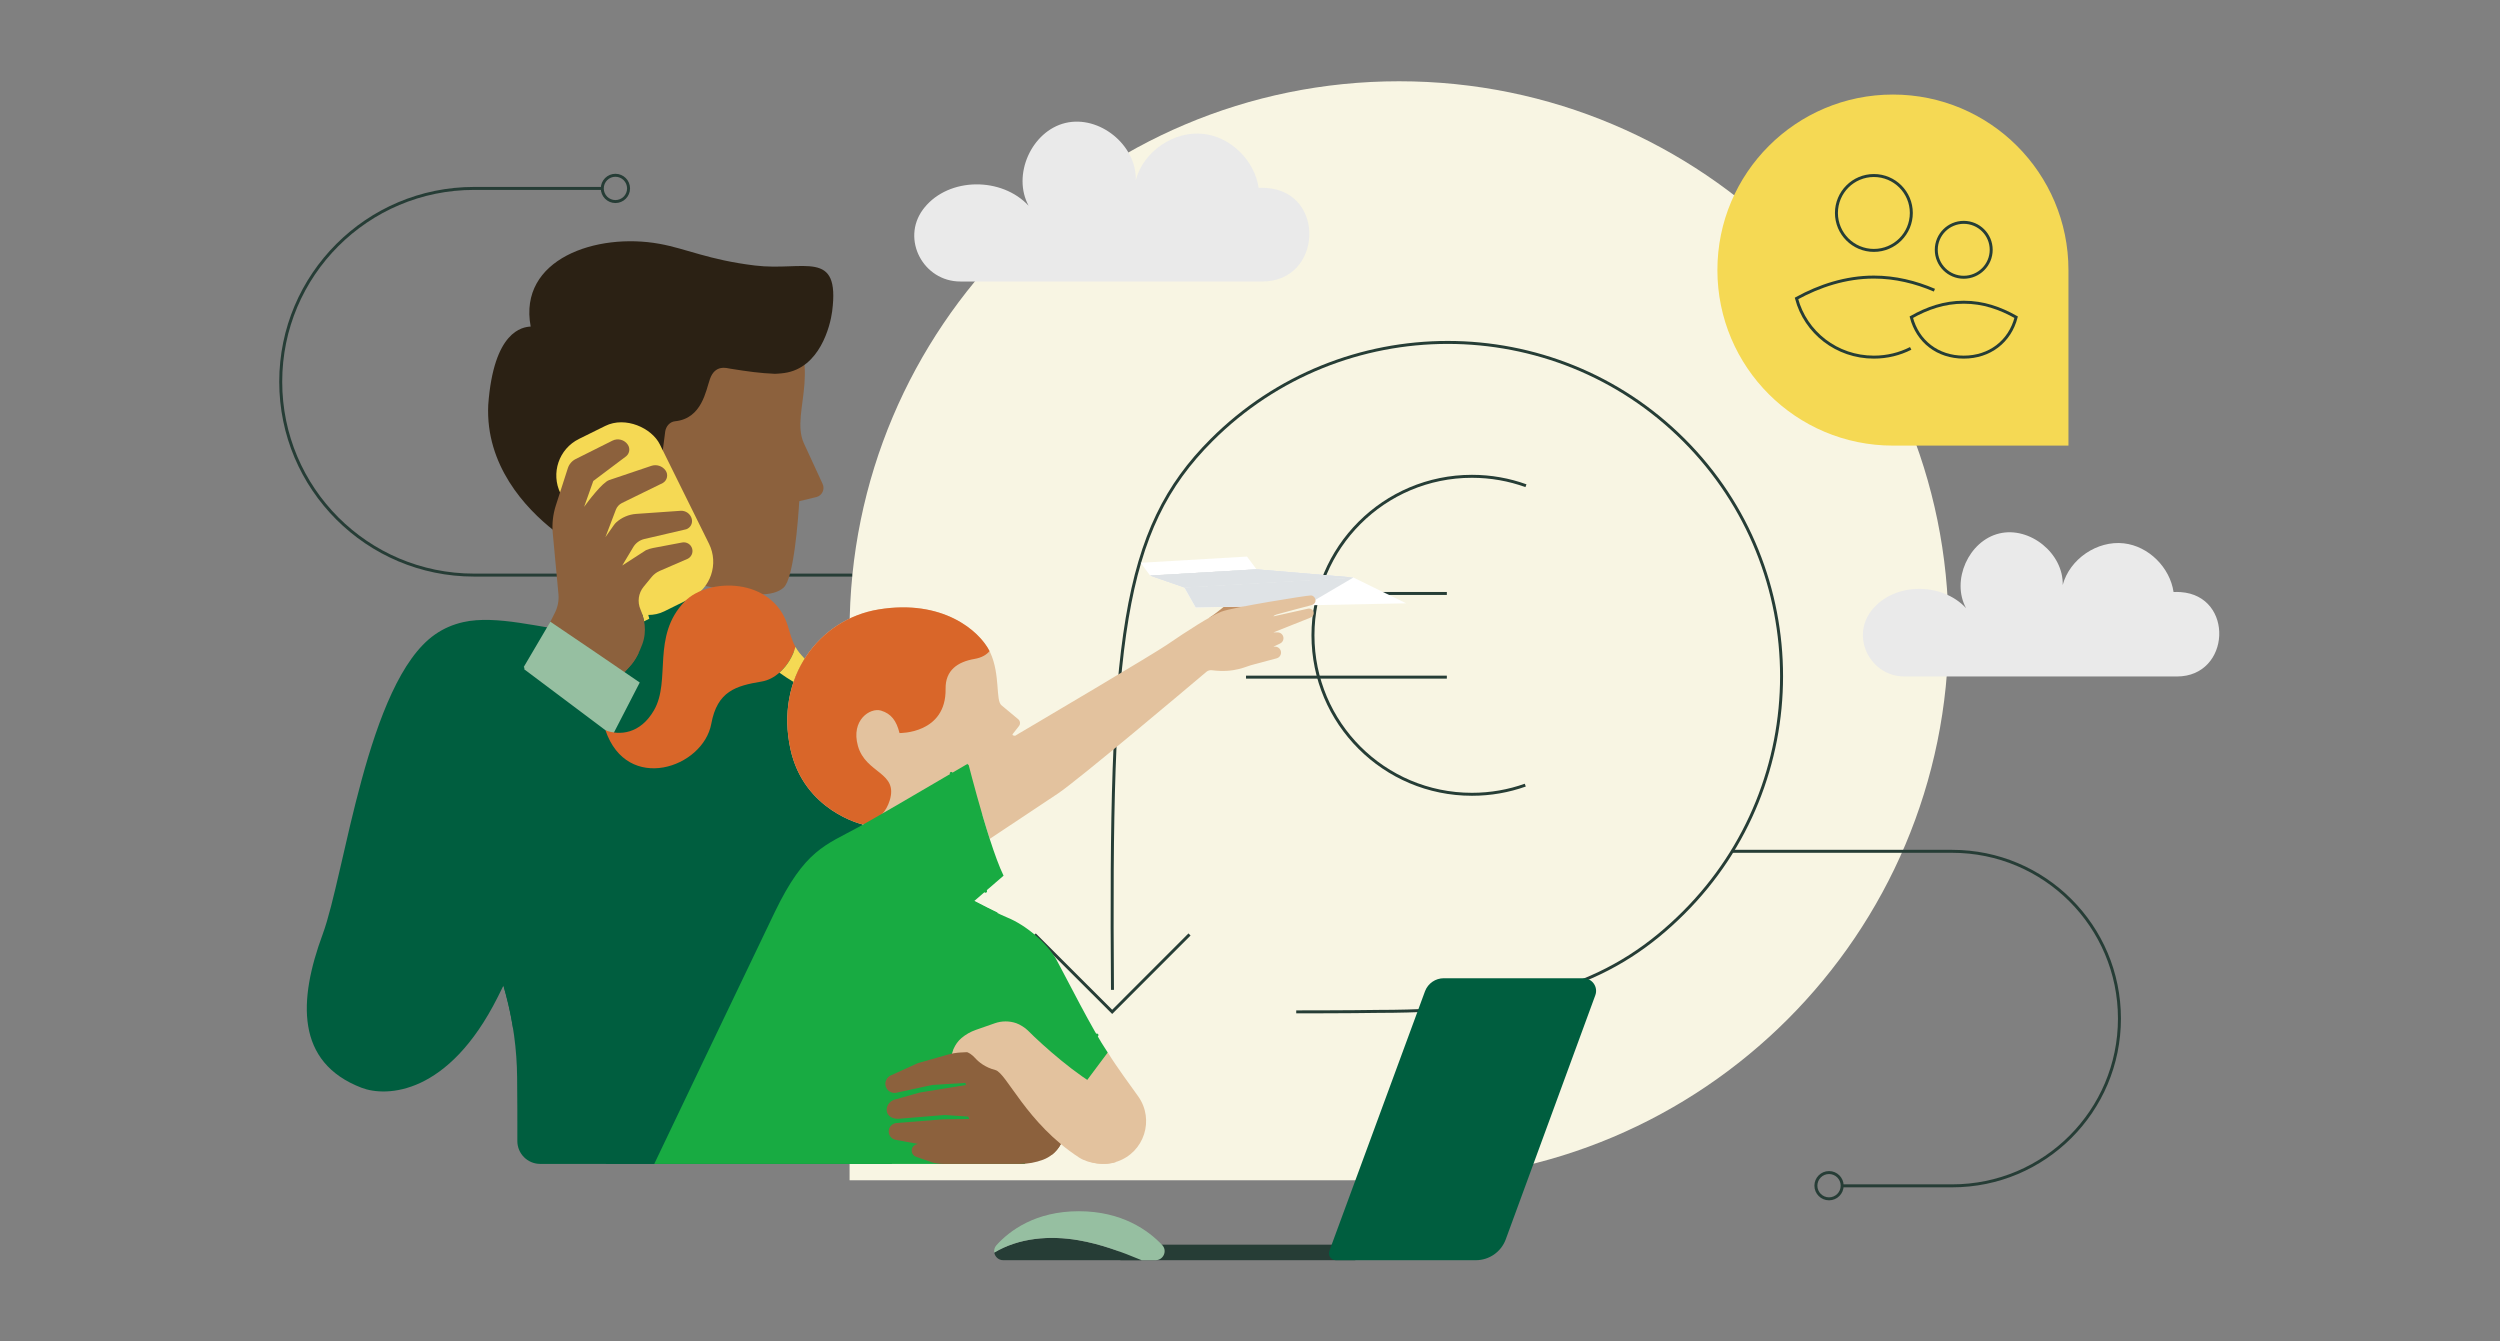 <?xml version="1.0" encoding="UTF-8"?>
<svg xmlns="http://www.w3.org/2000/svg" width="615" height="330" viewBox="0 0 615 330">
  <rect x="0" y="0" width="615" height="330" fill="#808080" stroke="none"/>
  <defs>
    <style>
      .cls-1, .cls-2, .cls-3, .cls-4, .cls-5, .cls-6 {
        fill: none;
        stroke-width: .732px;
      }

      .cls-1, .cls-2, .cls-5, .cls-6 {
        stroke-linecap: round;
      }

      .cls-1, .cls-4 {
        stroke: #263d36;
      }

      .cls-1, .cls-5, .cls-6 {
        stroke-linejoin: round;
      }

      .cls-7, .cls-8 {
        fill: #005e3f;
      }

      .cls-9 {
        fill: #eaeaea;
      }

      .cls-10, .cls-11 {
        fill: #f5d954;
      }

      .cls-12, .cls-13 {
        fill: #e3c29e;
      }

      .cls-14 {
        fill: #fff;
      }

      .cls-15 {
        fill: #96bfa1;
      }

      .cls-16, .cls-17 {
        fill: #8c613d;
      }

      .cls-18 {
        fill: #c29166;
      }

      .cls-19 {
        fill: #d96629;
      }

      .cls-20, .cls-21 {
        fill: #dfe3e6;
      }

      .cls-22, .cls-23 {
        fill: #18ab42;
      }

      .cls-24 {
        fill: #2b2114;
      }

      .cls-25 {
        fill: #263d36;
      }

      .cls-2 {
        stroke: #005e3f;
      }

      .cls-2, .cls-23, .cls-21, .cls-17, .cls-13, .cls-11, .cls-8, .cls-26, .cls-3, .cls-5, .cls-6 {
        mix-blend-mode: multiply;
      }

      .cls-2, .cls-3, .cls-4 {
        stroke-miterlimit: 10;
      }

      .cls-26 {
        fill: #f8f5e3;
      }

      .cls-3 {
        stroke: #96bfa1;
      }

      .cls-5 {
        stroke: #e3c29e;
      }

      .cls-6 {
        stroke: #18ab42;
      }

      .cls-27 {
        isolation: isolate;
      }
    </style>
  </defs>
  <g class="cls-27">
    <g id="Ebene_1" data-name="Ebene 1">
      <g id="Komposition_03" data-name="Komposition 03">
        <path class="cls-26" d="M344.172,19.992c-74.655,0-135.175,60.52-135.175,135.176v135.175h135.175c74.655,0,135.176-60.52,135.176-135.175S418.828,19.992,344.172,19.992Z"/>
        <path class="cls-9" d="M534.694,145.634c-.896-6.038-6.122-11.277-12.224-11.972-6.57-.748-13.337,3.863-15.045,10.25,.224-7.74-8.072-14.482-15.603-12.681-7.531,1.802-11.877,11.569-8.174,18.369-5.946-6.406-17.628-6.373-23.125,.422-.115,.143-.227,.288-.335,.435-4.857,6.611,.104,15.954,8.307,15.954h67.041c13.266,0,14.149-19.838,.914-20.755-.57-.04-1.156-.048-1.757-.023Z"/>
        <g>
          <circle class="cls-1" cx="449.942" cy="291.681" r="3.233"/>
          <path class="cls-4" d="M453.19,291.718h27.047c22.724,0,41.146-18.422,41.146-41.146v-0c0-22.724-18.422-41.146-41.146-41.146h-54.189"/>
          <g>
            <path class="cls-4" d="M375.219,193.142c-4.101,1.46-8.517,2.254-13.119,2.254-21.601,0-39.112-17.511-39.112-39.112s17.511-39.112,39.112-39.112c4.664,0,9.137,.816,13.284,2.314"/>
            <line class="cls-4" x1="306.52" y1="145.992" x2="355.924" y2="145.992"/>
            <line class="cls-4" x1="306.52" y1="166.577" x2="355.924" y2="166.577"/>
            <path class="cls-4" d="M273.667,243.502c-.664-85.618,2.167-113.043,24.379-135.248,32.041-32.03,84.169-32.022,116.202,.019,32.031,32.039,32.022,84.162-.018,116.193-16.484,16.479-36.336,24.337-75.111,24.337-6.868,.117-20.248,.117-20.248,.117"/>
            <polyline class="cls-4" points="292.622 229.877 273.596 248.919 254.542 229.877"/>
          </g>
        </g>
        <path class="cls-10" d="M465.66,23.26c23.848,0,43.18,19.332,43.18,43.18v43.18h-43.18c-23.848,0-43.18-19.332-43.18-43.18,0-23.848,19.332-43.18,43.18-43.18Z"/>
        <g>
          <path class="cls-4" d="M470.031,85.703c-2.71,1.378-5.79,2.152-9.057,2.152-9.142,0-16.817-6.063-19.035-14.441,5.645-3.1,12.126-5.251,19.035-5.251,5.273,0,10.297,1.253,14.891,3.225"/>
          <circle class="cls-4" cx="460.974" cy="52.389" r="9.211"/>
          <circle class="cls-4" cx="483.079" cy="61.451" r="6.755"/>
          <path class="cls-4" d="M483.078,74.346c-4.825,0-8.951,1.466-12.894,3.684,1.549,5.994,6.509,9.825,12.894,9.825s11.347-3.831,12.896-9.825c-3.942-2.218-8.071-3.684-12.896-3.684Z"/>
        </g>
        <path class="cls-9" d="M309.629,46.213c-.993-6.694-6.787-12.502-13.552-13.272-7.283-.829-14.786,4.282-16.679,11.364,.248-8.581-8.949-16.056-17.298-14.058-8.349,1.997-13.167,12.826-9.062,20.365-6.592-7.102-19.543-7.066-25.637,.468-.128,.158-.252,.319-.371,.482-5.385,7.329,.115,17.687,9.209,17.687h74.324c14.707,0,15.686-21.993,1.014-23.01-.632-.044-1.282-.053-1.948-.025Z"/>
        <path class="cls-4" d="M209.624,141.473H116.618c-26.267,0-47.561-21.294-47.561-47.561v-0c0-26.267,21.294-47.561,47.561-47.561h31.674"/>
        <circle class="cls-1" cx="151.394" cy="46.351" r="3.233"/>
        <g>
          <g>
            <path class="cls-25" d="M333.412,310.008h-57.686c-.21,0-.381-.171-.381-.381v-3.057c0-.21,.171-.381,.381-.381h57.686v3.819Z"/>
            <path class="cls-7" d="M328.605,310.008c-1.174,0-1.989-1.169-1.584-2.271l23.539-63.914c.732-1.914,2.568-3.178,4.617-3.178h34.346c2.182,0,3.687,2.186,2.908,4.225l-22.05,60.1c-1.159,3.034-4.071,5.038-7.318,5.038h-34.458Z"/>
          </g>
          <g>
            <path class="cls-25" d="M244.592,308.139c.168,.999,1.01,1.869,2.195,1.869h34.048c-5.05-2.107-10.192-3.994-15.572-4.915-7.013-1.201-14.576-.614-20.671,3.047Z"/>
            <path class="cls-15" d="M285.899,306.281c-3.339-3.538-9.828-8.319-20.513-8.319-10.716,0-17.046,4.809-20.254,8.35-.492,.543-.644,1.21-.541,1.827,6.094-3.66,13.658-4.248,20.671-3.047,5.38,.921,10.522,2.808,15.572,4.915h3.44c1.937,0,2.955-2.318,1.625-3.727Z"/>
          </g>
        </g>
        <g>
          <g>
            <g>
              <g>
                <path class="cls-16" d="M202.369,119.051l-4.627-10.036c-3.593-7.961,6.183-20.023-6.48-33.269-20.866-21.825-53.645-14.322-58.779-1.291-.758,1.923-.333,5.171-1.229,7.152-.57,1.262-4.526-.965-6.436,4.769-10.277,30.844,10.845,43.111,13.011,44.456l.034,.022c3.299,2.137,2.983,9.092,3.231,13.014l.18,3.022,27.2-1.303s-.028-.597-.037-.962c-.009-.375,.125-.537,.305-.757,1.473-1.801,18.747,5.545,24.053,.658,2.474-2.279,3.54-16.561,3.826-21.236l4.334-1.05c1.336-.419,2.001-1.916,1.414-3.188Z"/>
                <path class="cls-7" d="M168.46,144.604c-2.073,0-27.346-.736-27.346-.736l-.278,21.965,30.726,5.052,2.675-.963-5.778-25.318Z"/>
                <path class="cls-24" d="M162.199,59.975c-15.4-2.793-34.768,3.689-31.653,20.357-2.017,.115-9.113,1.065-10.439,19.278-.697,14.817,9.081,25.374,16.233,30.971,2.029,1.588,3.365,3.895,3.747,6.443l1.028,6.844,.133,.083c3.922,.111,7.926,.223,11.941,.335l-.068-2.82c-.111-4.08-1.082-11.802-6.29-18.118-7.457-9.045-4.443-16.661,2.856-17.137,4.678-.305,7.687,3.466,9.359,9.366l1.781-.12c.918-.062,1.669-.753,1.802-1.663,.338-2.301,.741-5.444,1.01-7.595,.161-1.291,1.123-2.438,2.417-2.566,6.638-.656,7.593-7.592,8.603-10.421,1.289-3.611,4.125-2.653,5.047-2.506,4.244,.679,7.217,1.097,10.933,1.254,.227-.012,.459-.024,.7-.038,.289-.017,.571-.04,.848-.068,.201-.02,.397-.045,.591-.071,.058-.008,.117-.014,.174-.022,8.71-1.216,11.301-11.599,11.759-15.134,2.02-15.574-6.947-9.836-18.998-11.309-11.477-1.403-16.746-4.117-23.516-5.345Z"/>
              </g>
              <path class="cls-18" d="M298.667,155.038c.601-.244-1.588-2.834-1.043-3.178,1.501-.946,2.841-2.184,4.289-3.231,2.059-1.49,4.378-2.615,6.819-3.308,.407-.115,.957-.159,1.141,.224,.115,.241,.008,.529-.136,.753-.389,.604-1.021,.997-1.601,1.419-1.913,1.392-3.447,3.305-4.395,5.48l-5.074,1.841Z"/>
              <g>
                <polygon class="cls-14" points="309.1 140.057 282.933 141.589 280.591 138.447 306.759 136.915 309.1 140.057"/>
                <polygon class="cls-14" points="309.1 140.057 332.928 142.069 291.333 144.505 282.933 141.589 309.1 140.057"/>
                <polygon class="cls-14" points="291.333 144.505 294.135 149.439 345.91 148.418 332.928 142.069 291.333 144.505"/>
                <polygon class="cls-20" points="291.333 144.505 294.135 149.439 321.343 148.88 332.928 142.069 291.333 144.505"/>
                <polygon class="cls-20" points="309.1 140.057 332.928 142.069 291.333 144.505 282.933 141.589 309.1 140.057"/>
                <polygon class="cls-20" points="309.1 140.057 332.928 142.069 291.333 144.505 282.933 141.589 309.1 140.057"/>
                <path class="cls-21" d="M321.613,146.568c-.056-.22-.249-.413-.469-.496-.295-.112-.622-.078-.935-.04-4.241,.51-8.437,1.377-12.556,2.507-.683,.187-1.372,.385-2.034,.638l.423-.008c5.422-1.051,12.975-2.262,15.573-2.6Z"/>
              </g>
              <path class="cls-12" d="M272.501,258.893c2.351,3.803,5.609,8.141,7.51,10.833,4.044,5.725,1.48,13.723-5.148,16.003h-0c-2.719,.936-5.7,.719-8.252-.607-4.387-2.28-10.896-8.596-14.953-13.397"/>
              <path class="cls-13" d="M269.852,267.097c.029-1.953,.417-3.912,.903-5.843l-3.282,4.398c.824,.541,1.622,1.029,2.379,1.445Z"/>
              <path class="cls-7" d="M211.136,180.247c-3.366-12.985-14.687-22.343-28.073-23.206,0,0-31.201-1.339-42.855-1.995-6.504-.367-18.064-3.886-26.295-1.995-2.401,.551-4.741,1.51-6.94,3.055-16.684,11.718-22.107,58.875-27.593,73.717-5.986,16.197-6.71,31.521,9.573,37.77,6.119,2.348,21.377,1.815,33.484-22.299l1.4-2.819,.613,2.239c1.773,6.628,2.701,13.451,2.761,20.311,.045,5.106,.081,11.377,.057,15.641-.017,3.121,2.51,5.655,5.631,5.655h86.498v-74.204l-8.262-31.868Z"/>
              <path class="cls-8" d="M160.617,276.125c-3.621,3.7-7.518,7.164-11.712,10.194h12.412c.912-1.911,6.041-12.656,11.928-24.97-3.969,5.133-8.092,10.142-12.627,14.777Z"/>
              <g>
                <rect class="cls-10" x="142.527" y="103.923" width="27.252" height="47.316" rx="10.017" ry="10.017" transform="translate(-40.381 82.467) rotate(-26.321)"/>
                <path class="cls-11" d="M143.697,124.689c.846-1.19,3.471-4.656,5.258-6.048,.823-1.348,1.853-2.568,3.053-3.594,.437-.374,.902-.729,1.232-1.2,.283-.404,.452-.884,.494-1.375l-7.783,5.854-2.255,6.363Z"/>
                <path class="cls-11" d="M153.017,123.733c-.697,.341-1.237,.934-1.513,1.659l-2.565,6.75,2.067-2.951c.171-.244,.36-.476,.581-.675,.783-.706,1.692-1.245,2.67-1.605,.654-1.333,1.507-2.567,2.536-3.637,.51-.53,1.067-1.026,1.712-1.379,1.107-.606,2.421-.768,3.501-1.42,.67-.404,1.221-1.14,1.36-1.879-.098,.083-.202,.16-.318,.226l-10.032,4.911Z"/>
                <path class="cls-11" d="M158.508,132.6c-1.141,.265-2.124,.983-2.725,1.988l-2.706,4.527,4.688-3.028c.466-.555,.96-1.084,1.509-1.556,1.473-1.267,3.298-2.121,5.214-2.442,1.037-.173,2.122-.201,3.072-.652,.543-.258,1.029-.715,1.289-1.247l-.021,.01-10.319,2.401Z"/>
                <path class="cls-11" d="M159.073,147.925c.259-2.373,2.071-4.267,3.955-5.732,1.708-1.327,3.593-2.513,4.921-4.199l-5.658,2.448c-.777,.336-1.462,.853-1.997,1.508l-1.967,2.402c-1.295,1.581-1.551,3.742-.746,5.62,.346,.808,.657,1.794,.845,2.88l1.299-.642c-.366-1.425-.809-2.836-.651-4.284Z"/>
                <path class="cls-16" d="M158.326,144.352l1.967-2.402c.536-.655,1.221-1.172,1.997-1.508l6.853-2.965c.929-.447,1.406-1.494,1.134-2.489h0c-.294-1.075-1.364-1.744-2.458-1.537l-7.147,1.35c-.605,.114-1.196,.296-1.76,.543l-5.835,3.769,2.706-4.527c.601-1.005,1.585-1.723,2.725-1.988l10.319-2.401c1.038-.371,1.624-1.47,1.352-2.539h0c-.317-1.248-1.482-2.091-2.767-2.001l-10.894,.761c-1.837,.128-3.572,.869-4.933,2.097-.221,.199-.41,.432-.581,.675l-2.067,2.951,2.565-6.75c.276-.725,.816-1.318,1.513-1.659l10.032-4.91c1.108-.635,1.415-2.094,.658-3.122h0c-.799-1.084-2.207-1.528-3.483-1.097l-10.373,3.501c-1.641,.554-5.151,5.172-6.154,6.583l2.255-6.363,8.082-6.079c.841-.694,1.025-1.909,.428-2.821h0c-.823-1.256-2.457-1.696-3.8-1.024l-9.042,4.525c-.918,.459-1.612,1.269-1.927,2.246l-2.957,9.182c-.706,2.191-.964,4.502-.758,6.795l1.401,14.99c.148,1.583-.154,3.176-.87,4.596l-5.971,11.832c6.089,4.085,11.154,8.052,17.797,12.621,4.635-12.554,6.582-8.501,9.653-16.647,1.26-3.342,.494-6.49-.428-8.619-.804-1.857-.514-4.003,.768-5.569Z"/>
                <path class="cls-17" d="M153.63,165.339c1.215-1.336,2.286-2.229,3.487-4.743-5.031-.155-10.035-1.154-14.746-2.928,3.592,2.439,7.606,5.176,11.259,7.67Z"/>
              </g>
              <polygon class="cls-7" points="102.91 208.028 143.463 204.421 158.163 175.922 131.556 159.344 102.91 208.028"/>
              <line class="cls-2" x1="132.172" y1="226.502" x2="153.388" y2="185.369"/>
              <path class="cls-15" d="M136.305,153.564c-.318-.214-.627-.422-.915-.615l-6.744,11.462,22.011,16.517,6.72-13.029c-6.525-4.461-15.63-10.673-21.072-14.334Z"/>
              <g>
                <path class="cls-12" d="M246.381,173.51c-1.506-1.142-.267-7.485-2.764-12.956-2.334-5.114-11.47-13.258-27.466-10.632-14.74,2.42-25.548,16.788-21.696,34.391,3.331,15.219,17.726,18.491,17.726,18.491l-5.194,18.477,19.14,4.81s1.38-23.196,4.41-23.534c10.224-1.141,19.846-4.208,21.754-8.719,1.613-3.814-3.23-13.181-3.23-13.181l1.604-2.048c.405-.518,.323-1.264-.185-1.681l-4.101-3.417Z"/>
                <path class="cls-12" d="M313.262,151.624c.099-.169,.433-.363,.755-.457,1.855-.543,8.693-2.319,8.693-2.319,1.163-.364,1.155-1.652,.317-2.201-.161-.106-.341-.171-.54-.171-1.059,0-19.261,2.913-22.032,3.994-2.714,1.059-8.422,4.745-13.454,8.188-3.11,2.128-28.176,17.005-48.807,29.12,.901,3.512,3.036,11.625,5.283,18.584,8.053-5.341,14.825-9.839,16.779-11.157,5.137-3.465,31.431-25.636,36.518-29.934,.377-.318,.87-.453,1.359-.392,5.743,.721,8.319-.993,10.342-1.438h0c.156-.034,3.735-.996,5.58-1.492,.638-.172,1.079-.75,1.079-1.411h0c0-.807-.654-1.462-1.462-1.462h-.41l1.647-.771c.505-.236,.828-.744,.828-1.301h0c0-.793-.643-1.437-1.437-1.437h-1.038l9.187-3.656c.509-.203,.803-.738,.701-1.277h0c-.121-.634-.742-1.042-1.371-.902l-8.516,1.891Z"/>
                <path class="cls-19" d="M193.796,153.942c-3.743-12.013-19.644-11.877-25.342-5.994-8.257,8.523-3.324,19.395-7.567,26.768-3.397,5.904-8.554,6.254-11.944,4.931,5.32,15.628,24.036,9.273,26.036-1.602,1.478-8.038,6.066-9.332,12.385-10.388,1.65-.276,3.12-1.088,4.369-2.179,1.957-1.711,3.347-4.12,3.949-6.351-.972-1.736-1.35-3.465-1.886-5.186Z"/>
                <path class="cls-10" d="M195.682,159.128c-.601,2.231-1.991,4.64-3.949,6.351,1.136,.813,2.309,1.574,3.5,2.304,.71-2.05,1.649-3.968,2.773-5.74-1.048-.974-1.782-1.946-2.324-2.915Z"/>
                <path class="cls-19" d="M218.854,196.952c2.203-7.064-5.874-6.556-7.81-13.469-1.778-6.348,3.029-9.472,5.679-8.678,2.519,.755,3.815,2.514,4.555,5.527,0,0,11.512,.233,11.338-10.886-.072-4.572,2.967-6.635,7.115-7.348,1.81-.311,2.959-1.042,3.701-1.922-2.599-5.126-11.672-12.817-27.281-10.254-14.74,2.42-25.548,16.787-21.696,34.391,3.331,15.22,17.726,18.491,17.726,18.491,0,0,4.97-.392,6.673-5.853Z"/>
                <path class="cls-22" d="M259.988,236.272c-2.383-4.37-7.746-8.739-12.116-10.527-1.877-.768-5.147-2.416-8.268-4.046l7.274-6.282c-1.06-2.176-2.246-5.451-3.403-9.034-2.247-6.959-4.382-15.072-5.283-18.584-12.745,7.484-23.798,13.916-26.933,15.635-8.209,4.502-13.241,5.561-20.656,20.921-7.415,15.36-29.66,61.969-29.66,61.969h91.099l20.457-27.409c-3.774-5.561-10.129-18.273-12.513-22.642Z"/>
                <line class="cls-6" x1="269.852" y1="254.624" x2="262.924" y2="263.191"/>
                <polygon class="cls-12" points="234.558 258.069 234.006 259.736 237.478 260.697 239.646 259.263 239.516 258.154 236.256 257.584 234.558 258.069"/>
              </g>
              <path class="cls-16" d="M261.914,277.086l-.404-6.998c-.26-4.507-2.768-8.633-6.741-10.775-2.107-1.136-7.511-.95-7.511-.95l-10.881,.545c-1.091,.055-2.173,.233-3.224,.532l-7.369,2.094-6.705,3.043c-.811,.416-1.342,1.266-1.281,2.175,.092,1.358,1.326,2.299,2.625,2.077l8.859-1.92,8.181-.522,.18,.522-11.393,1.856-6.289,1.78c-1.099,.369-1.884,1.4-1.842,2.559,.053,1.462,1.49,2.19,2.912,2.119l11.331-.933,5.811,.388,.267,.579-6.371,.088-11.463,.907c-.865,.068-1.637,.633-1.894,1.462-.38,1.226,.401,2.465,1.619,2.688l5.521,1.011-.205,.037c-.629,.113-1.163,.569-1.319,1.189-.225,.897,.317,1.756,1.161,1.974l3.858,1.357c.91,.236,1.847,.355,2.788,.355h18.77c1.939,0,3.863-.348,5.679-1.027,3.385-1.265,5.538-4.604,5.33-8.212Z"/>
              <path class="cls-17" d="M248.037,266.544c.177,.532,.388,1.057,.607,1.567,2.5,5.811,5.914,11.228,10.068,15.999,.938-.724,1.705-1.637,2.253-2.673-6.388-5.311-10.303-11.272-12.928-14.892Z"/>
              <path class="cls-12" d="M274.504,285.866c-2.634,.906-6.704,.411-9.039-1.108-13.002-8.461-17.837-20.828-20.621-21.535-2.524-.641-4.129-2.005-5.002-2.982-.679-.759-1.529-1.342-2.496-1.663l-2.346-.224-.442-.284,.01-.023c.446-1.032,1.099-1.97,1.96-2.693,1.032-.868,2.216-1.545,3.499-1.993l4.702-1.644c1.706-.597,3.564-.601,5.273-.012l.003,.001c.903,.311,2.187,1.121,2.858,1.8,3.551,3.592,12.277,11.312,17.934,14.087l3.708,18.274Z"/>
            </g>
            <polygon class="cls-21" points="309.1 140.057 332.928 142.069 291.333 144.505 282.933 141.589 309.1 140.057"/>
          </g>
          <g>
            <path class="cls-5" d="M249.375,181.285c-3.234,1.908-7.928,4.67-11.049,6.503"/>
            <circle class="cls-3" cx="150.445" cy="171.829" r="1.47"/>
          </g>
          <path class="cls-8" d="M123.836,242.375l.613,2.239c.73,2.731,1.309,5.496,1.751,8.282,.379-1.012,.76-2.023,1.136-3.036,2.433-6.55,4.834-13.288,4.835-20.275,0-1.032-.054-2.059-.149-3.082l-8.187,15.873Z"/>
          <path class="cls-23" d="M214.27,244.126c4.241-1.615,8.36-2.955,12.351-5.2,6.905-3.883,13.072-8.95,18.799-14.41-1.725-.826-3.8-1.884-5.815-2.937l-27.181,23.474c.544-.347,1.145-.661,1.846-.928Z"/>
          <polyline class="cls-2" points="128.645 164.41 102.91 208.028 98.165 216.194"/>
          <path class="cls-6" d="M234.006,190.257s1.782,11.529,8.439,28.991"/>
          <path class="cls-2" d="M161.736,216.643c5.538-2.077,10.157-6.047,15.487-8.613,4.158-2.002,8.737-3.126,13.35-3.278"/>
        </g>
      </g>
    </g>
  </g>
</svg>